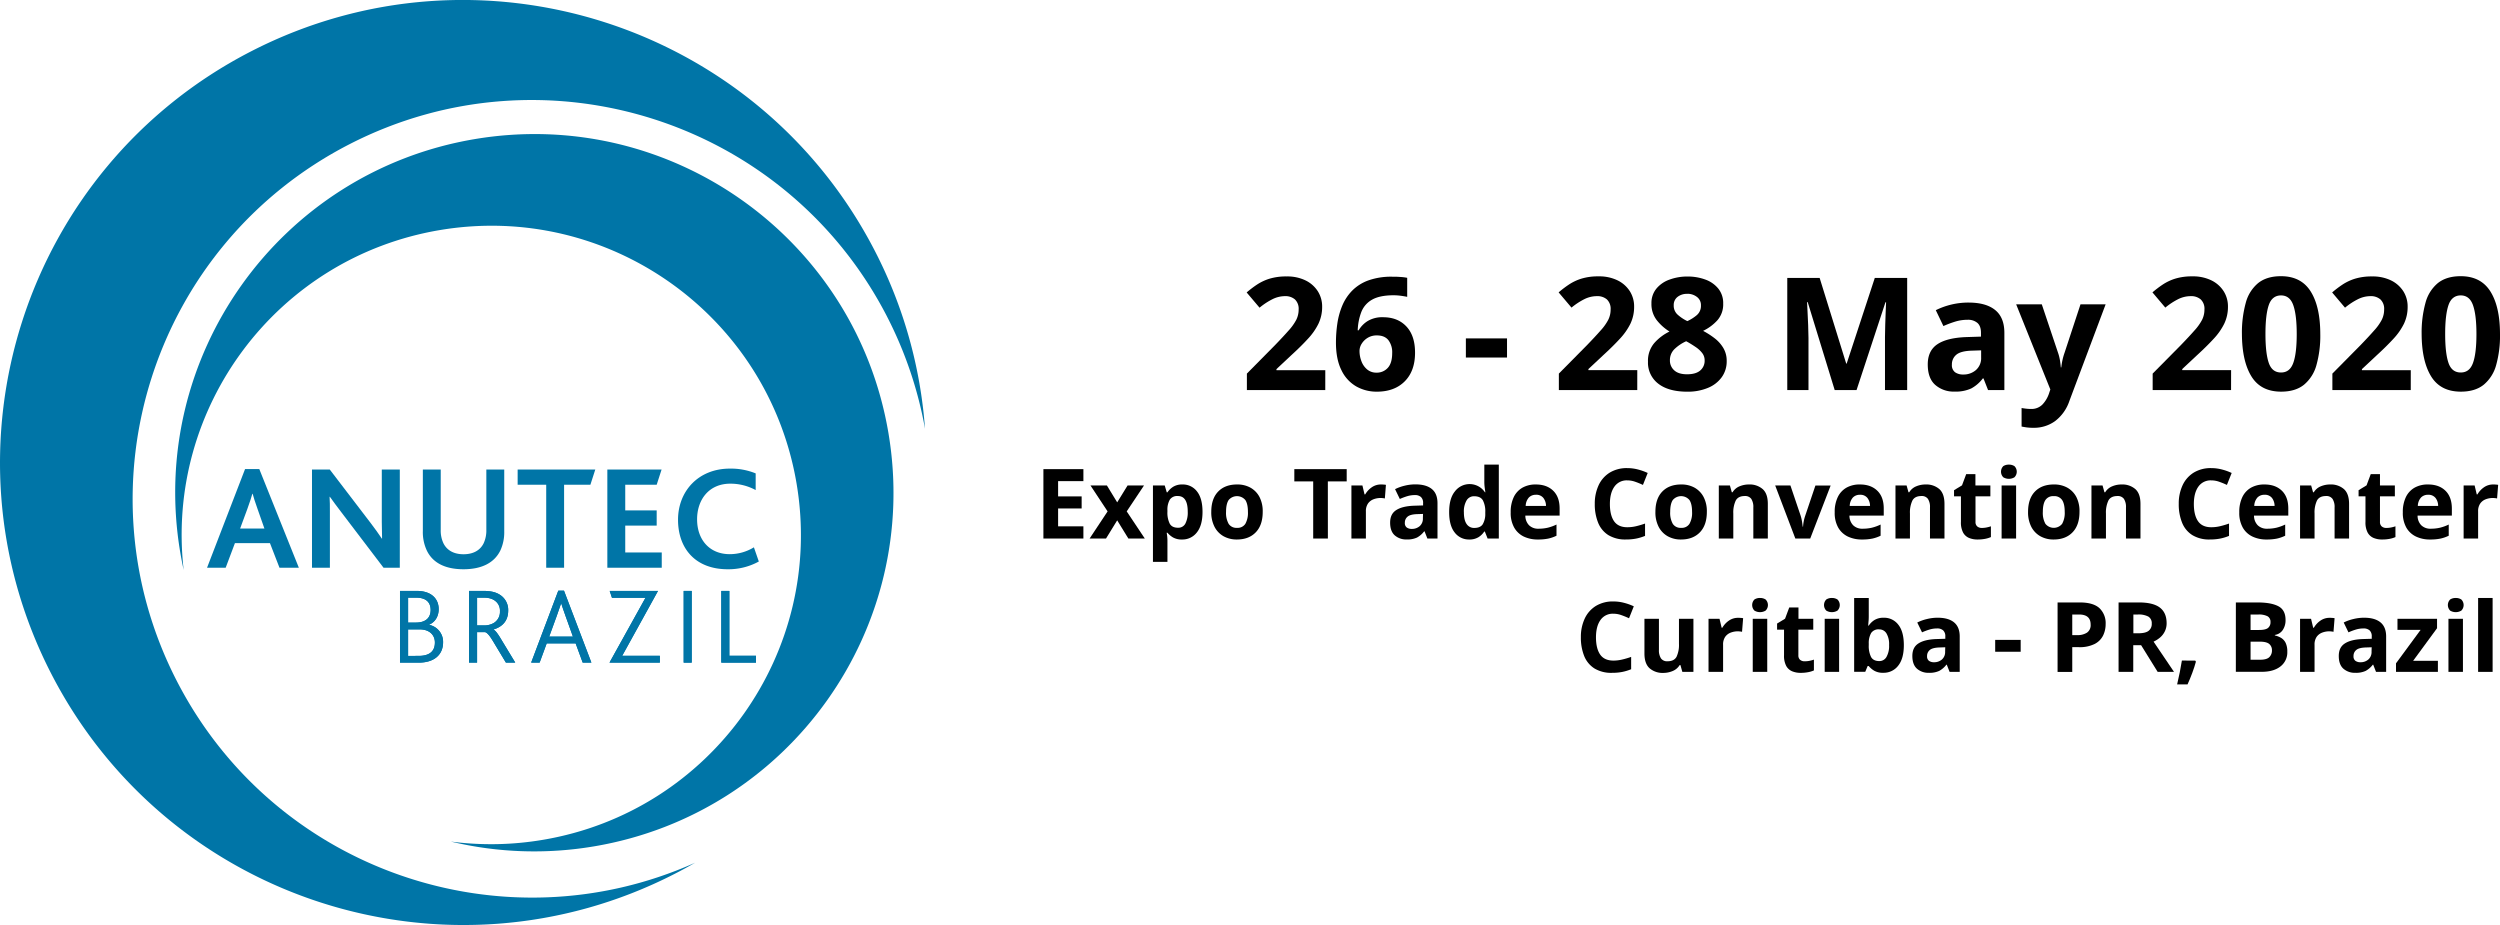 <svg id="Logo_Anutec" xmlns="http://www.w3.org/2000/svg" xmlns:xlink="http://www.w3.org/1999/xlink" viewBox="0 0 1312.77 485.73"><defs><style>.cls-1{fill:none;}.cls-2{clip-path:url(#clip-path);}.cls-3{fill:#0075a7;}</style><clipPath id="clip-path" transform="translate(-6.84 -5.88)"><polygon class="cls-1" points="-22.45 -23.5 -22.45 602.5 525.3 602.5 525.3 -23.5 -22.45 -23.5 -22.45 -23.5"/></clipPath></defs><title>logo_anutec_EN_curvas</title><path d="M702.75,210.72H661.59v-8.66l14.76-14.93q4.46-4.62,7.18-7.72a26.89,26.89,0,0,0,4-5.61,12.09,12.09,0,0,0,1.24-5.4,6.75,6.75,0,0,0-1.94-5.28,7.6,7.6,0,0,0-5.24-1.73A14.85,14.85,0,0,0,675,163a35.54,35.54,0,0,0-6.76,4.45l-6.77-8a55.05,55.05,0,0,1,5.36-4.08,26,26,0,0,1,6.64-3.14,30,30,0,0,1,9-1.19,21.86,21.86,0,0,1,9.94,2.1,15.87,15.87,0,0,1,6.43,5.69,14.9,14.9,0,0,1,2.27,8.13,20.4,20.4,0,0,1-1.94,8.91,32.63,32.63,0,0,1-5.61,8q-3.66,4-8.87,8.74l-7.58,7.1v.57h25.65Z" transform="translate(-6.84 -5.88)"/><path d="M708.36,185.72a68.74,68.74,0,0,1,.74-10,39,39,0,0,1,2.6-9.4,25,25,0,0,1,5.2-7.84,22.91,22.91,0,0,1,8.49-5.36,35.72,35.72,0,0,1,12.5-1.94c1.16,0,2.5,0,4,.12a27.06,27.06,0,0,1,3.88.46v10c-1-.22-2.19-.41-3.42-.58a28.77,28.77,0,0,0-3.67-.25c-4.9,0-8.68.78-11.35,2.31a12.75,12.75,0,0,0-5.65,6.48,29.56,29.56,0,0,0-1.89,9.61h.49a14.11,14.11,0,0,1,4.74-4.87,14.75,14.75,0,0,1,8.05-2q7.74,0,12.29,4.87t4.53,13.78q0,9.57-5.4,15t-14.64,5.44A21.66,21.66,0,0,1,719,208.78a19.39,19.39,0,0,1-7.75-8.5Q708.36,194.55,708.36,185.72Zm21.28,15.84a7.72,7.72,0,0,0,5.94-2.51q2.31-2.52,2.31-7.8a10.53,10.53,0,0,0-2-6.76q-2-2.48-6-2.48a9,9,0,0,0-4.83,1.24,9.48,9.48,0,0,0-3.17,3.09,7.19,7.19,0,0,0-1.16,3.84,15.17,15.17,0,0,0,1,5.36,10.18,10.18,0,0,0,3,4.33A7.4,7.4,0,0,0,729.64,201.56Z" transform="translate(-6.84 -5.88)"/><path d="M776.58,193.64V183.58h21.61v10.06Z" transform="translate(-6.84 -5.88)"/><path d="M866.58,210.72H825.41v-8.66l14.77-14.93q4.46-4.62,7.17-7.72a26.16,26.16,0,0,0,4-5.61,12,12,0,0,0,1.24-5.4,6.75,6.75,0,0,0-1.94-5.28,7.59,7.59,0,0,0-5.23-1.73,14.82,14.82,0,0,0-6.6,1.57,35.58,35.58,0,0,0-6.77,4.45l-6.76-8a53.87,53.87,0,0,1,5.36-4.08,25.8,25.8,0,0,1,6.64-3.14,29.86,29.86,0,0,1,9-1.19,21.86,21.86,0,0,1,9.94,2.1,15.9,15.9,0,0,1,6.44,5.69,14.89,14.89,0,0,1,2.26,8.13,20.4,20.4,0,0,1-1.93,8.91,33.19,33.19,0,0,1-5.61,8q-3.68,4-8.87,8.74l-7.59,7.1v.57h25.66Z" transform="translate(-6.84 -5.88)"/><path d="M892.89,151.08a26.72,26.72,0,0,1,9.36,1.57,15.55,15.55,0,0,1,6.85,4.74,12,12,0,0,1,2.6,7.88,12.68,12.68,0,0,1-3,8.74,24.37,24.37,0,0,1-7.55,5.61,41.58,41.58,0,0,1,6,3.84,18.25,18.25,0,0,1,4.62,5.15,13.11,13.11,0,0,1,1.77,6.85,14.13,14.13,0,0,1-2.6,8.49,16.6,16.6,0,0,1-7.26,5.61,27.29,27.29,0,0,1-10.76,2q-9.9,0-15.3-4.2a13.83,13.83,0,0,1-5.41-11.55,14.28,14.28,0,0,1,3.3-9.78,25.55,25.55,0,0,1,8-6.06,26,26,0,0,1-6.72-6,13.78,13.78,0,0,1-2.76-8.79,11.78,11.78,0,0,1,2.64-7.79,15.77,15.77,0,0,1,7-4.74A27,27,0,0,1,892.89,151.08Zm-9.16,44a6.8,6.8,0,0,0,2.27,5.27q2.26,2.07,6.72,2.07,4.62,0,6.93-2a6.61,6.61,0,0,0,2.31-5.28,6.19,6.19,0,0,0-1.32-3.92,14.47,14.47,0,0,0-3.3-3.05q-2-1.36-4-2.52l-1.07-.58a21.49,21.49,0,0,0-6.23,4.21A8,8,0,0,0,883.73,195.05Zm9.08-34.9a7.92,7.92,0,0,0-5.08,1.61,5.32,5.32,0,0,0-2,4.41,6.29,6.29,0,0,0,2.15,5,21.68,21.68,0,0,0,5,3.3,21.74,21.74,0,0,0,5-3.17,6.37,6.37,0,0,0,2.14-5.08,5.29,5.29,0,0,0-2.06-4.41A8.08,8.08,0,0,0,892.81,160.15Z" transform="translate(-6.84 -5.88)"/><path d="M970.26,210.72l-14.18-46.2h-.33q.07,1.65.24,4.95t.33,7.1q.16,3.8.17,6.76v27.39H945.35v-58.9h17l13.95,45h.24l14.77-45h17v58.9H996.66V182.84q0-2.81.13-6.44c.08-2.42.16-4.71.24-6.89s.15-3.8.21-4.9h-.33l-15.18,46.11Z" transform="translate(-6.84 -5.88)"/><path d="M1040.63,164.77q9.07,0,13.9,3.92t4.82,12v30h-8.57l-2.4-6.11h-.33a19,19,0,0,1-6.1,5.28,19.6,19.6,0,0,1-8.83,1.65,14.61,14.61,0,0,1-10-3.46q-4-3.47-4-10.81,0-7.17,5-10.56t15.1-3.79l7.84-.25v-2q0-3.54-1.86-5.19a7.51,7.51,0,0,0-5.16-1.65,22.14,22.14,0,0,0-6.43.94,53.33,53.33,0,0,0-6.27,2.36l-4-8.34a38.58,38.58,0,0,1,17.24-4Zm6.52,25.08-4.79.16q-5.94.17-8.25,2.15a6.51,6.51,0,0,0-2.31,5.19,4.62,4.62,0,0,0,1.65,4,7.19,7.19,0,0,0,4.29,1.19,9.84,9.84,0,0,0,6.68-2.35,8.29,8.29,0,0,0,2.73-6.64Z" transform="translate(-6.84 -5.88)"/><path d="M1065.54,165.68H1079l8.49,25.32a24.18,24.18,0,0,1,1,3.8c.22,1.26.39,2.61.5,4h.24c.17-1.43.39-2.78.67-4A31.78,31.78,0,0,1,1091,191l8.33-25.32h13.2l-19.06,50.81a22.11,22.11,0,0,1-7.5,10.52,18.85,18.85,0,0,1-11.31,3.51,26.5,26.5,0,0,1-3.63-.21q-1.49-.21-2.64-.45v-9.74c.55.11,1.27.22,2.15.33a22,22,0,0,0,2.72.17,8,8,0,0,0,6.11-2.35,15.75,15.75,0,0,0,3.38-5.65l.74-2.23Z" transform="translate(-6.84 -5.88)"/><path d="M1178.39,210.72h-41.17v-8.66L1152,187.13q4.46-4.62,7.18-7.72a26.89,26.89,0,0,0,4-5.61,12.09,12.09,0,0,0,1.23-5.4,6.71,6.71,0,0,0-1.94-5.28,7.59,7.59,0,0,0-5.23-1.73,14.82,14.82,0,0,0-6.6,1.57,35.58,35.58,0,0,0-6.77,4.45l-6.76-8a55.05,55.05,0,0,1,5.36-4.08,25.8,25.8,0,0,1,6.64-3.14,29.86,29.86,0,0,1,9-1.19,21.83,21.83,0,0,1,9.94,2.1,15.84,15.84,0,0,1,6.44,5.69,14.9,14.9,0,0,1,2.27,8.13,20.4,20.4,0,0,1-1.94,8.91,32.91,32.91,0,0,1-5.61,8q-3.68,4-8.87,8.74l-7.59,7.1v.57h25.66Z" transform="translate(-6.84 -5.88)"/><path d="M1225.24,181.27a57.16,57.16,0,0,1-2,16.25,20.33,20.33,0,0,1-6.56,10.39q-4.53,3.63-12,3.63-10.65,0-15.59-8t-5-22.27a58.78,58.78,0,0,1,2-16.29,20.1,20.1,0,0,1,6.51-10.44q4.54-3.63,12-3.63,10.56,0,15.59,8T1225.24,181.27Zm-28.79,0q0,10.06,1.73,15.14c1.16,3.38,3.3,5.07,6.44,5.07s5.22-1.68,6.43-5,1.82-8.42,1.82-15.18-.61-11.77-1.82-15.18-3.35-5.11-6.43-5.11-5.28,1.7-6.44,5.11S1196.45,174.56,1196.45,181.27Z" transform="translate(-6.84 -5.88)"/><path d="M1272.75,210.72h-41.16v-8.66l14.77-14.93q4.46-4.62,7.17-7.72a26.16,26.16,0,0,0,4-5.61,12,12,0,0,0,1.24-5.4,6.75,6.75,0,0,0-1.94-5.28,7.6,7.6,0,0,0-5.24-1.73A14.81,14.81,0,0,0,1245,163a35.27,35.27,0,0,0-6.77,4.45l-6.76-8a53.87,53.87,0,0,1,5.36-4.08,25.8,25.8,0,0,1,6.64-3.14,29.86,29.86,0,0,1,9-1.19,21.86,21.86,0,0,1,9.94,2.1,15.9,15.9,0,0,1,6.44,5.69,14.89,14.89,0,0,1,2.26,8.13,20.4,20.4,0,0,1-1.93,8.91,33.19,33.19,0,0,1-5.61,8q-3.68,4-8.87,8.74l-7.59,7.1v.57h25.65Z" transform="translate(-6.84 -5.88)"/><path d="M1319.61,181.27a57.16,57.16,0,0,1-2,16.25,20.33,20.33,0,0,1-6.56,10.39q-4.54,3.63-12,3.63-10.65,0-15.59-8t-5-22.27a58.78,58.78,0,0,1,2-16.29,20.1,20.1,0,0,1,6.51-10.44q4.55-3.63,12-3.63,10.56,0,15.59,8T1319.61,181.27Zm-28.79,0q0,10.06,1.73,15.14c1.16,3.38,3.3,5.07,6.44,5.07s5.22-1.68,6.43-5,1.82-8.42,1.82-15.18-.61-11.77-1.82-15.18S1302.07,161,1299,161s-5.28,1.7-6.44,5.11S1290.82,174.56,1290.82,181.27Z" transform="translate(-6.84 -5.88)"/><path d="M575.74,288.67h-21V252.21h21v6.33H562.46v8h12.36v6.33H562.46v9.4h13.28Z" transform="translate(-6.84 -5.88)"/><path d="M588.45,274.42l-9-13.63h8.63l5.41,8.88,5.46-8.88h8.63l-9.09,13.63,9.5,14.25h-8.63l-5.87-9.55-5.87,9.55H579Z" transform="translate(-6.84 -5.88)"/><path d="M627.77,260.28a9.27,9.27,0,0,1,7.61,3.65q2.91,3.65,2.91,10.75t-3,10.82a9.51,9.51,0,0,1-7.71,3.68,9.12,9.12,0,0,1-4.8-1.1,11.37,11.37,0,0,1-2.91-2.47h-.41a22,22,0,0,1,.41,4.08v11.24h-7.61V260.79h6.18l1.07,3.62h.36a10.35,10.35,0,0,1,3-2.91A8.94,8.94,0,0,1,627.77,260.28Zm-2.45,6.07a4.62,4.62,0,0,0-4.18,1.87,10.48,10.48,0,0,0-1.28,5.59v.82a13,13,0,0,0,1.2,6.2c.8,1.45,2.25,2.17,4.37,2.17a4.14,4.14,0,0,0,3.85-2.17,12.74,12.74,0,0,0,1.25-6.25Q630.53,266.34,625.32,266.35Z" transform="translate(-6.84 -5.88)"/><path d="M669.9,274.68q0,6.94-3.65,10.72t-9.93,3.78a14.07,14.07,0,0,1-6.92-1.68,11.94,11.94,0,0,1-4.77-4.93,16.49,16.49,0,0,1-1.74-7.89q0-6.94,3.63-10.68t10-3.72a14,14,0,0,1,6.95,1.68,12,12,0,0,1,4.75,4.91A16.3,16.3,0,0,1,669.9,274.68Zm-19.25,0a11.72,11.72,0,0,0,1.35,6.25,4.84,4.84,0,0,0,4.42,2.12,4.78,4.78,0,0,0,4.37-2.12,11.72,11.72,0,0,0,1.35-6.25q0-4.14-1.35-6.21a5.72,5.72,0,0,0-8.79,0Q650.65,270.54,650.65,274.68Z" transform="translate(-6.84 -5.88)"/><path d="M704.12,288.67h-7.71v-30H686.5v-6.43H714v6.43h-9.9Z" transform="translate(-6.84 -5.88)"/><path d="M732.05,260.28c.38,0,.82,0,1.33.05a7.6,7.6,0,0,1,1.22.15l-.56,7.15a8.09,8.09,0,0,0-1.07-.18,10.38,10.38,0,0,0-4.9.61,6.25,6.25,0,0,0-2.89,2.23,7.05,7.05,0,0,0-1.1,4.18v14.2h-7.6V260.79h5.77l1.12,4.7h.36a11.44,11.44,0,0,1,3.37-3.68A8.31,8.31,0,0,1,732.05,260.28Z" transform="translate(-6.84 -5.88)"/><path d="M750.08,260.23q5.61,0,8.6,2.42t3,7.43v18.59h-5.31l-1.48-3.78h-.21a11.86,11.86,0,0,1-3.77,3.27,12.15,12.15,0,0,1-5.47,1,9.06,9.06,0,0,1-6.18-2.14q-2.44-2.15-2.45-6.69c0-3,1-5.14,3.12-6.54s5.19-2.18,9.34-2.35l4.85-.15v-1.23a4.07,4.07,0,0,0-1.15-3.21,4.58,4.58,0,0,0-3.19-1,13.7,13.7,0,0,0-4,.59,31.62,31.62,0,0,0-3.88,1.46l-2.5-5.16a23,23,0,0,1,5-1.81A23.46,23.46,0,0,1,750.08,260.23Zm4,15.52-3,.1q-3.67.11-5.11,1.33a4,4,0,0,0-1.43,3.22,2.82,2.82,0,0,0,1,2.47,4.35,4.35,0,0,0,2.65.74,6.13,6.13,0,0,0,4.14-1.45,5.14,5.14,0,0,0,1.68-4.11Z" transform="translate(-6.84 -5.88)"/><path d="M778.32,289.18a9.31,9.31,0,0,1-7.59-3.65q-2.93-3.64-2.93-10.75c0-4.77,1-8.37,3-10.83a9.68,9.68,0,0,1,15.78.41h.25c-.1-.54-.22-1.33-.35-2.37a23.85,23.85,0,0,1-.21-3.19v-8.94h7.61v38.81H788L786.54,285h-.31a9.72,9.72,0,0,1-3,2.94A9,9,0,0,1,778.32,289.18ZM781,283.1q3.12,0,4.39-1.86a10.5,10.5,0,0,0,1.38-5.59v-.82a12.47,12.47,0,0,0-1.25-6.2q-1.25-2.17-4.62-2.17a4.46,4.46,0,0,0-3.93,2.17,11.29,11.29,0,0,0-1.43,6.25c0,2.73.47,4.78,1.43,6.16A4.63,4.63,0,0,0,781,283.1Z" transform="translate(-6.84 -5.88)"/><path d="M813.3,260.28q5.76,0,9.14,3.29t3.37,9.37v3.68h-18a7.22,7.22,0,0,0,1.92,5.05,6.72,6.72,0,0,0,5,1.84,21.13,21.13,0,0,0,4.87-.53,23.27,23.27,0,0,0,4.57-1.66v5.87a19.26,19.26,0,0,1-4.34,1.51,26.53,26.53,0,0,1-5.46.48,16.82,16.82,0,0,1-7.41-1.56,11.63,11.63,0,0,1-5-4.7,15.57,15.57,0,0,1-1.84-8,17.79,17.79,0,0,1,1.66-8.12,11.31,11.31,0,0,1,4.62-4.9A14,14,0,0,1,813.3,260.28Zm.05,5.41a5,5,0,0,0-3.68,1.43,6.93,6.93,0,0,0-1.68,4.44h10.67a6.9,6.9,0,0,0-1.36-4.18A4.65,4.65,0,0,0,813.35,265.69Z" transform="translate(-6.84 -5.88)"/><path d="M861.35,258.13a7.81,7.81,0,0,0-6.79,3.32c-1.57,2.22-2.35,5.24-2.35,9.09s.72,6.89,2.17,9,3.77,3.2,7,3.2a20,20,0,0,0,4.44-.51,43.9,43.9,0,0,0,4.85-1.43v6.48a25.17,25.17,0,0,1-4.75,1.43,27.1,27.1,0,0,1-5.26.46,17,17,0,0,1-9.29-2.32,13.77,13.77,0,0,1-5.36-6.54,25.61,25.61,0,0,1-1.74-9.83,22.76,22.76,0,0,1,2-9.75,15.38,15.38,0,0,1,5.8-6.64,17.13,17.13,0,0,1,9.32-2.4,22.17,22.17,0,0,1,5.44.69,29.26,29.26,0,0,1,5.23,1.86l-2.5,6.28a39.87,39.87,0,0,0-4.11-1.68A12.3,12.3,0,0,0,861.35,258.13Z" transform="translate(-6.84 -5.88)"/><path d="M903.12,274.68q0,6.94-3.65,10.72c-2.43,2.52-5.75,3.78-9.93,3.78a14,14,0,0,1-6.92-1.68,12,12,0,0,1-4.78-4.93,16.49,16.49,0,0,1-1.73-7.89q0-6.94,3.62-10.68t10-3.72a14,14,0,0,1,6.94,1.68,12,12,0,0,1,4.75,4.91A16.18,16.18,0,0,1,903.12,274.68Zm-19.25,0a11.72,11.72,0,0,0,1.35,6.25,4.83,4.83,0,0,0,4.42,2.12,4.76,4.76,0,0,0,4.36-2.12,11.62,11.62,0,0,0,1.36-6.25q0-4.14-1.36-6.21a5.71,5.71,0,0,0-8.78,0Q883.87,270.54,883.87,274.68Z" transform="translate(-6.84 -5.88)"/><path d="M925.23,260.28a10.4,10.4,0,0,1,7.2,2.42q2.72,2.43,2.71,7.79v18.18h-7.61V272.38a7.85,7.85,0,0,0-1.07-4.52,3.93,3.93,0,0,0-3.42-1.51c-2.32,0-3.9.8-4.75,2.38a14.66,14.66,0,0,0-1.28,6.82v13.12H909.4V260.79h5.82l1,3.57h.41a7.64,7.64,0,0,1,3.65-3.11A12.64,12.64,0,0,1,925.23,260.28Z" transform="translate(-6.84 -5.88)"/><path d="M949.59,288.67,939,260.79h8l5.37,15.88a21.66,21.66,0,0,1,.71,3q.25,1.53.36,2.76h.2a22.11,22.11,0,0,1,1.13-5.72l5.36-15.88h8L957.4,288.67Z" transform="translate(-6.84 -5.88)"/><path d="M983.5,260.28q5.76,0,9.14,3.29t3.37,9.37v3.68H978a7.22,7.22,0,0,0,1.92,5.05,6.72,6.72,0,0,0,5,1.84,21.13,21.13,0,0,0,4.87-.53,23.27,23.27,0,0,0,4.57-1.66v5.87a19.26,19.26,0,0,1-4.34,1.51,26.53,26.53,0,0,1-5.46.48,16.82,16.82,0,0,1-7.41-1.56,11.63,11.63,0,0,1-5.05-4.7,15.57,15.57,0,0,1-1.84-8,17.79,17.79,0,0,1,1.66-8.12,11.31,11.31,0,0,1,4.62-4.9A14,14,0,0,1,983.5,260.28Zm0,5.41a5,5,0,0,0-3.68,1.43,6.93,6.93,0,0,0-1.68,4.44h10.67a6.9,6.9,0,0,0-1.36-4.18A4.65,4.65,0,0,0,983.55,265.69Z" transform="translate(-6.84 -5.88)"/><path d="M1018,260.28a10.43,10.43,0,0,1,7.2,2.42q2.7,2.43,2.7,7.79v18.18h-7.61V272.38a7.77,7.77,0,0,0-1.07-4.52,3.91,3.91,0,0,0-3.42-1.51c-2.32,0-3.9.8-4.75,2.38a14.66,14.66,0,0,0-1.28,6.82v13.12h-7.6V260.79H1008l1,3.57h.41a7.59,7.59,0,0,1,3.65-3.11A12.6,12.6,0,0,1,1018,260.28Z" transform="translate(-6.84 -5.88)"/><path d="M1047.48,283.1a12.2,12.2,0,0,0,2.45-.23,17,17,0,0,0,2.35-.63v5.66a13.58,13.58,0,0,1-3,.92,20.34,20.34,0,0,1-4,.36,11.46,11.46,0,0,1-4.47-.82,6.37,6.37,0,0,1-3.12-2.81,11.34,11.34,0,0,1-1.15-5.61V266.51h-3.62v-3.22l4.19-2.55,2.19-5.88h4.85v5.93H1052v5.72h-7.81v13.43a3,3,0,0,0,.92,2.37A3.53,3.53,0,0,0,1047.48,283.1Z" transform="translate(-6.84 -5.88)"/><path d="M1061.73,249.86a5.24,5.24,0,0,1,2.91.79,4.12,4.12,0,0,1,0,5.85,5.63,5.63,0,0,1-5.85,0,4.16,4.16,0,0,1,0-5.85A5.2,5.2,0,0,1,1061.73,249.86Zm3.78,10.93v27.88h-7.61V260.79Z" transform="translate(-6.84 -5.88)"/><path d="M1098.8,274.68q0,6.94-3.65,10.72t-9.93,3.78a14,14,0,0,1-6.92-1.68,12,12,0,0,1-4.78-4.93,16.6,16.6,0,0,1-1.73-7.89q0-6.94,3.62-10.68t10-3.72a14,14,0,0,1,7,1.68,12,12,0,0,1,4.75,4.91A16.3,16.3,0,0,1,1098.8,274.68Zm-19.25,0a11.72,11.72,0,0,0,1.35,6.25,5.62,5.62,0,0,0,8.79,0,11.72,11.72,0,0,0,1.35-6.25q0-4.14-1.35-6.21a4.89,4.89,0,0,0-4.42-2.06,4.83,4.83,0,0,0-4.37,2.06Q1079.55,270.54,1079.55,274.68Z" transform="translate(-6.84 -5.88)"/><path d="M1120.91,260.28a10.4,10.4,0,0,1,7.2,2.42q2.72,2.43,2.71,7.79v18.18h-7.61V272.38a7.85,7.85,0,0,0-1.07-4.52,3.93,3.93,0,0,0-3.42-1.51c-2.32,0-3.9.8-4.75,2.38a14.66,14.66,0,0,0-1.28,6.82v13.12h-7.61V260.79h5.82l1,3.57h.4a7.66,7.66,0,0,1,3.66-3.11A12.55,12.55,0,0,1,1120.91,260.28Z" transform="translate(-6.84 -5.88)"/><path d="M1168,258.13a7.82,7.82,0,0,0-6.8,3.32c-1.56,2.22-2.35,5.24-2.35,9.09s.73,6.89,2.18,9,3.76,3.2,7,3.2a20,20,0,0,0,4.44-.51,44.54,44.54,0,0,0,4.85-1.43v6.48a25.17,25.17,0,0,1-4.75,1.43,27.25,27.25,0,0,1-5.26.46,16.9,16.9,0,0,1-9.29-2.32,13.71,13.71,0,0,1-5.36-6.54,25.61,25.61,0,0,1-1.74-9.83,22.61,22.61,0,0,1,2-9.75,15.38,15.38,0,0,1,5.8-6.64,17.11,17.11,0,0,1,9.32-2.4,22.09,22.09,0,0,1,5.43.69,29.36,29.36,0,0,1,5.24,1.86l-2.5,6.28a41.79,41.79,0,0,0-4.11-1.68A12.34,12.34,0,0,0,1168,258.13Z" transform="translate(-6.84 -5.88)"/><path d="M1195.93,260.28q5.76,0,9.14,3.29t3.37,9.37v3.68h-18a7.22,7.22,0,0,0,1.92,5.05,6.72,6.72,0,0,0,5,1.84,21.28,21.28,0,0,0,4.88-.53,23.5,23.5,0,0,0,4.57-1.66v5.87a19.61,19.61,0,0,1-4.34,1.51,26.64,26.64,0,0,1-5.47.48,16.74,16.74,0,0,1-7.4-1.56,11.6,11.6,0,0,1-5.06-4.7,15.67,15.67,0,0,1-1.84-8,17.93,17.93,0,0,1,1.66-8.12,11.31,11.31,0,0,1,4.62-4.9A14.08,14.08,0,0,1,1195.93,260.28Zm0,5.41a5,5,0,0,0-3.68,1.43,6.93,6.93,0,0,0-1.68,4.44h10.67a6.9,6.9,0,0,0-1.35-4.18A4.68,4.68,0,0,0,1196,265.69Z" transform="translate(-6.84 -5.88)"/><path d="M1230.45,260.28a10.43,10.43,0,0,1,7.2,2.42c1.8,1.62,2.71,4.22,2.71,7.79v18.18h-7.61V272.38a7.77,7.77,0,0,0-1.08-4.52,3.91,3.91,0,0,0-3.42-1.51c-2.31,0-3.9.8-4.75,2.38a14.68,14.68,0,0,0-1.27,6.82v13.12h-7.61V260.79h5.82l1,3.57h.41a7.59,7.59,0,0,1,3.65-3.11A12.6,12.6,0,0,1,1230.45,260.28Z" transform="translate(-6.84 -5.88)"/><path d="M1259.91,283.1a12.2,12.2,0,0,0,2.45-.23,16.67,16.67,0,0,0,2.35-.63v5.66a13.42,13.42,0,0,1-3,.92,20.2,20.2,0,0,1-4,.36,11.46,11.46,0,0,1-4.47-.82,6.37,6.37,0,0,1-3.12-2.81,11.34,11.34,0,0,1-1.15-5.61V266.51h-3.62v-3.22l4.19-2.55,2.19-5.88h4.85v5.93h7.82v5.72h-7.82v13.43a3,3,0,0,0,.92,2.37A3.54,3.54,0,0,0,1259.91,283.1Z" transform="translate(-6.84 -5.88)"/><path d="M1281.82,260.28q5.78,0,9.14,3.29t3.37,9.37v3.68h-18a7.17,7.17,0,0,0,1.91,5.05,6.74,6.74,0,0,0,5,1.84,21.22,21.22,0,0,0,4.88-.53,23.5,23.5,0,0,0,4.57-1.66v5.87a19.44,19.44,0,0,1-4.34,1.51,26.64,26.64,0,0,1-5.47.48,16.74,16.74,0,0,1-7.4-1.56,11.6,11.6,0,0,1-5.06-4.7,15.67,15.67,0,0,1-1.84-8,17.93,17.93,0,0,1,1.66-8.12,11.28,11.28,0,0,1,4.63-4.9A14,14,0,0,1,1281.82,260.28Zm0,5.41a5,5,0,0,0-3.68,1.43,6.93,6.93,0,0,0-1.68,4.44h10.67a6.83,6.83,0,0,0-1.35-4.18A4.68,4.68,0,0,0,1281.87,265.69Z" transform="translate(-6.84 -5.88)"/><path d="M1316.08,260.28c.38,0,.82,0,1.33.05a7.91,7.91,0,0,1,1.23.15l-.56,7.15a8.28,8.28,0,0,0-1.08-.18,10.38,10.38,0,0,0-4.9.61,6.18,6.18,0,0,0-2.88,2.23,7,7,0,0,0-1.1,4.18v14.2h-7.61V260.79h5.77l1.12,4.7h.36a11.55,11.55,0,0,1,3.37-3.68A8.31,8.31,0,0,1,1316.08,260.28Z" transform="translate(-6.84 -5.88)"/><path d="M854.05,328.15a7.82,7.82,0,0,0-6.8,3.32c-1.56,2.21-2.35,5.24-2.35,9.09s.73,6.89,2.18,9,3.76,3.2,7,3.2a19.48,19.48,0,0,0,4.44-.52,42.24,42.24,0,0,0,4.85-1.42v6.48a25.93,25.93,0,0,1-4.75,1.43,27.25,27.25,0,0,1-5.26.46,16.9,16.9,0,0,1-9.29-2.32,13.79,13.79,0,0,1-5.37-6.54,25.84,25.84,0,0,1-1.73-9.83,22.61,22.61,0,0,1,2-9.75,15.38,15.38,0,0,1,5.8-6.64,17.11,17.11,0,0,1,9.32-2.4,22.09,22.09,0,0,1,5.43.69,29.36,29.36,0,0,1,5.24,1.86l-2.5,6.28a41.79,41.79,0,0,0-4.11-1.68A12.34,12.34,0,0,0,854.05,328.15Z" transform="translate(-6.84 -5.88)"/><path d="M896.07,330.81v27.88h-5.82l-1-3.57h-.41a7.75,7.75,0,0,1-3.65,3.11,12.6,12.6,0,0,1-4.93,1,10.39,10.39,0,0,1-7.2-2.43c-1.8-1.61-2.71-4.21-2.71-7.78V330.81h7.61V347.1a7.77,7.77,0,0,0,1.08,4.52,3.9,3.9,0,0,0,3.42,1.5q3.46,0,4.75-2.37a14.7,14.7,0,0,0,1.27-6.82V330.81Z" transform="translate(-6.84 -5.88)"/><path d="M919.61,330.3c.38,0,.82,0,1.33.05a7.91,7.91,0,0,1,1.23.15l-.57,7.15a8.09,8.09,0,0,0-1.07-.18,10.61,10.61,0,0,0-1.17-.08,10.46,10.46,0,0,0-3.73.69,6.25,6.25,0,0,0-2.89,2.23,7.05,7.05,0,0,0-1.09,4.18v14.2H904V330.81h5.77l1.12,4.7h.36a11.55,11.55,0,0,1,3.37-3.68A8.31,8.31,0,0,1,919.61,330.3Z" transform="translate(-6.84 -5.88)"/><path d="M931.05,319.88a5.22,5.22,0,0,1,2.91.79,4.09,4.09,0,0,1,0,5.85,5.67,5.67,0,0,1-5.84,0,4.16,4.16,0,0,1,0-5.85A5.17,5.17,0,0,1,931.05,319.88Zm3.78,10.93v27.88h-7.61V330.81Z" transform="translate(-6.84 -5.88)"/><path d="M954.54,353.12a12.2,12.2,0,0,0,2.45-.23,15.46,15.46,0,0,0,2.35-.64v5.67a13.42,13.42,0,0,1-3,.92,20.27,20.27,0,0,1-3.95.36,11.46,11.46,0,0,1-4.47-.82,6.37,6.37,0,0,1-3.12-2.81,11.34,11.34,0,0,1-1.15-5.61V336.53H940v-3.22l4.19-2.55,2.19-5.88h4.85v5.93H959v5.72h-7.82V350a3,3,0,0,0,.92,2.37A3.53,3.53,0,0,0,954.54,353.12Z" transform="translate(-6.84 -5.88)"/><path d="M968.79,319.88a5.24,5.24,0,0,1,2.91.79,4.12,4.12,0,0,1,0,5.85,5.69,5.69,0,0,1-5.85,0,4.16,4.16,0,0,1,0-5.85A5.2,5.2,0,0,1,968.79,319.88Zm3.78,10.93v27.88H965V330.81Z" transform="translate(-6.84 -5.88)"/><path d="M988.14,319.88v9c0,1.05,0,2.09-.1,3.11s-.14,1.82-.2,2.4h.3a9.84,9.84,0,0,1,3-2.93,9,9,0,0,1,4.9-1.2,9.26,9.26,0,0,1,7.61,3.65q2.91,3.65,2.91,10.75t-3,10.82a9.52,9.52,0,0,1-7.77,3.68,9.08,9.08,0,0,1-4.82-1.1,11.63,11.63,0,0,1-2.89-2.47h-.51l-1.27,3.06h-5.83V319.88Zm5.47,16.49a4.64,4.64,0,0,0-4.19,1.87,10.55,10.55,0,0,0-1.28,5.59v.82a13,13,0,0,0,1.2,6.2q1.2,2.17,4.37,2.17a4.23,4.23,0,0,0,3.73-2.17,11.7,11.7,0,0,0,1.38-6.25,11,11,0,0,0-1.41-6.16A4.37,4.37,0,0,0,993.61,336.37Z" transform="translate(-6.84 -5.88)"/><path d="M1024.3,330.25c3.74,0,6.61.8,8.6,2.42s3,4.1,3,7.43v18.59h-5.31l-1.48-3.78h-.21a11.79,11.79,0,0,1-3.78,3.27,12.1,12.1,0,0,1-5.46,1,9,9,0,0,1-6.18-2.14q-2.44-2.15-2.45-6.69c0-3,1-5.14,3.11-6.54s5.2-2.18,9.35-2.35l4.85-.15V340.1a4.11,4.11,0,0,0-1.15-3.22,4.63,4.63,0,0,0-3.19-1,13.7,13.7,0,0,0-4,.59,31.62,31.62,0,0,0-3.88,1.46l-2.51-5.16a22.79,22.79,0,0,1,5-1.81A23.46,23.46,0,0,1,1024.3,330.25Zm4,15.52-3,.1q-3.67.11-5.11,1.33a4,4,0,0,0-1.43,3.22,2.85,2.85,0,0,0,1,2.47,4.41,4.41,0,0,0,2.66.74,6.13,6.13,0,0,0,4.14-1.45,5.14,5.14,0,0,0,1.68-4.11Z" transform="translate(-6.84 -5.88)"/><path d="M1054.53,348.12v-6.23h13.38v6.23Z" transform="translate(-6.84 -5.88)"/><path d="M1099,322.23q7,0,10.28,3a10.85,10.85,0,0,1,3.25,8.35,13.66,13.66,0,0,1-1.33,6,10,10,0,0,1-4.42,4.44,17.55,17.55,0,0,1-8.4,1.69H1095v13h-7.71V322.23Zm-.41,6.33H1095v10.83h2.56a9.09,9.09,0,0,0,5.18-1.31,4.7,4.7,0,0,0,1.91-4.21Q1104.67,328.56,1098.55,328.56Z" transform="translate(-6.84 -5.88)"/><path d="M1130,322.23q7.45,0,11,2.7c2.36,1.81,3.55,4.55,3.55,8.23a9.5,9.5,0,0,1-1,4.36,9.85,9.85,0,0,1-2.5,3.17,14.78,14.78,0,0,1-3.35,2.12l10.73,15.88h-8.58l-8.68-14h-4.14v14h-7.71V322.23Zm-.56,6.33h-2.35v9.86h2.5q3.84,0,5.49-1.28a4.46,4.46,0,0,0,1.66-3.78,4,4,0,0,0-1.78-3.7A10.85,10.85,0,0,0,1129.44,328.56Z" transform="translate(-6.84 -5.88)"/><path d="M1159.57,352.77l.36.56c-.48,1.8-1.12,3.78-1.92,5.92s-1.62,4.15-2.47,6h-5.47q.72-3,1.41-6.44t1.09-6.07Z" transform="translate(-6.84 -5.88)"/><path d="M1180.91,322.23h11.34q7.24,0,11,2t3.75,7.2a9.15,9.15,0,0,1-1.46,5.26,6,6,0,0,1-4.16,2.6v.26a11.6,11.6,0,0,1,3.3,1.3,6.27,6.27,0,0,1,2.37,2.63,10.33,10.33,0,0,1,.87,4.6,9.29,9.29,0,0,1-3.6,7.76q-3.6,2.81-9.78,2.81h-13.64Zm7.72,14.45h4.49c2.25,0,3.8-.35,4.67-1.05a3.77,3.77,0,0,0,1.3-3.14,3.24,3.24,0,0,0-1.53-3,9.8,9.8,0,0,0-4.85-.92h-4.08Zm0,6.13v9.5h5c2.32,0,3.93-.45,4.85-1.36a4.81,4.81,0,0,0,1.38-3.6,4.2,4.2,0,0,0-1.4-3.29q-1.41-1.24-5.08-1.25Z" transform="translate(-6.84 -5.88)"/><path d="M1230.19,330.3c.38,0,.82,0,1.33.05a7.91,7.91,0,0,1,1.23.15l-.57,7.15a8.09,8.09,0,0,0-1.07-.18,10.61,10.61,0,0,0-1.17-.08,10.46,10.46,0,0,0-3.73.69,6.25,6.25,0,0,0-2.89,2.23,7.05,7.05,0,0,0-1.09,4.18v14.2h-7.61V330.81h5.77l1.12,4.7h.36a11.55,11.55,0,0,1,3.37-3.68A8.31,8.31,0,0,1,1230.19,330.3Z" transform="translate(-6.84 -5.88)"/><path d="M1248.22,330.25c3.74,0,6.61.8,8.6,2.42s3,4.1,3,7.43v18.59h-5.31l-1.48-3.78h-.2a12,12,0,0,1-3.78,3.27,12.15,12.15,0,0,1-5.47,1,9.06,9.06,0,0,1-6.18-2.14q-2.45-2.15-2.45-6.69c0-3,1-5.14,3.12-6.54s5.19-2.18,9.34-2.35l4.85-.15V340.1a4.14,4.14,0,0,0-1.14-3.22,4.67,4.67,0,0,0-3.2-1,13.7,13.7,0,0,0-4,.59,32.24,32.24,0,0,0-3.88,1.46l-2.5-5.16a22.51,22.51,0,0,1,5-1.81A23.52,23.52,0,0,1,1248.22,330.25Zm4,15.52-3,.1q-3.68.11-5.1,1.33a4,4,0,0,0-1.43,3.22,2.85,2.85,0,0,0,1,2.47,4.35,4.35,0,0,0,2.65.74,6.1,6.1,0,0,0,4.14-1.45,5.14,5.14,0,0,0,1.68-4.11Z" transform="translate(-6.84 -5.88)"/><path d="M1287,358.69h-22V354.2l12.92-17.57h-12.15v-5.82h20.78v4.95L1274,352.87h13Z" transform="translate(-6.84 -5.88)"/><path d="M1296.38,319.88a5.24,5.24,0,0,1,2.91.79,4.12,4.12,0,0,1,0,5.85,5.69,5.69,0,0,1-5.85,0,4.16,4.16,0,0,1,0-5.85A5.2,5.2,0,0,1,1296.38,319.88Zm3.77,10.93v27.88h-7.61V330.81Z" transform="translate(-6.84 -5.88)"/><path d="M1315.73,358.69h-7.61V319.88h7.61Z" transform="translate(-6.84 -5.88)"/><g class="cls-2"><path class="cls-3" d="M237.8,126.7c88.54-14.91,172.42,44.69,187.33,133.11S380.38,432,291.84,446.89a162.34,162.34,0,0,1-48.29.9,188.35,188.35,0,0,0,75.23,2.52c102.67-17.31,171.88-114.46,154.59-217S358.77,61.64,256.09,78.93s-171.91,114.43-154.6,217c.53,3.12,1.12,6.2,1.8,9.26C93.51,220,152.13,141.13,237.8,126.7" transform="translate(-6.84 -5.88)"/><path class="cls-3" d="M466.29,137.74c-61.39-119.25-208-166.25-327.4-105S-27.6,240.45,33.78,359.72s208,166.29,327.39,105c3.63-1.85,7.19-3.82,10.68-5.82-101,45.25-220.95,4.13-272.14-95.38-52.91-102.84-12.34-229,90.63-281.9s229.36-12.33,282.3,90.51A209.84,209.84,0,0,1,492.57,231a241.92,241.92,0,0,0-26.28-93.26Z" transform="translate(-6.84 -5.88)"/></g><path class="cls-3" d="M135.52,252.2H143L163.77,304H153.6l-5-12.91H130.2L125.34,304h-9.78Zm10.17,31.23-3.6-10.26c-1.41-3.91-2.11-6.26-2.58-8h-.16c-.47,1.8-1.25,4.07-2.66,8.06l-3.76,10.18Z" transform="translate(-6.84 -5.88)"/><path class="cls-3" d="M208.24,304l-22.38-29.43c-2.27-2.89-4.07-5.47-5.79-7.82h-.16c.16,2,.16,5,.16,8V304h-9.4V252.43H180l21.6,28.26c2.27,3.05,4.15,5.56,5.72,8h.15c-.08-2.74-.15-5.87-.15-8.69V252.43h9.46V304Z" transform="translate(-6.84 -5.88)"/><path class="cls-3" d="M230.88,294.78a22.67,22.67,0,0,1-2-10V252.43h9.39v31.7a15.57,15.57,0,0,0,1.41,7c1.8,3.68,5.4,5.79,10.57,5.79s8.77-2.11,10.57-5.79a15.82,15.82,0,0,0,1.4-7V252.43h9.4v32.33a22.79,22.79,0,0,1-2,10.1c-3.21,6.65-9.94,9.94-19.41,9.94S234,301.51,230.88,294.78Z" transform="translate(-6.84 -5.88)"/><path class="cls-3" d="M293.66,260.42h-15v-8h40.78l-2.58,8H303.05V304h-9.39Z" transform="translate(-6.84 -5.88)"/><path class="cls-3" d="M325.76,252.43h28.49l-2.58,8H335.16v13.46h16.51v8H335.16V296h19.17v8H325.76Z" transform="translate(-6.84 -5.88)"/><path class="cls-3" d="M405.3,300.73a33,33,0,0,1-16.36,4.07c-16.91,0-26.06-10.88-26.06-26,0-14.95,10.64-26.85,27.23-26.85a34.4,34.4,0,0,1,13.54,2.51v8.76a27.74,27.74,0,0,0-13.3-3.36c-11.43,0-17.46,8.61-17.46,18.71,0,10.8,6.58,18.31,17.15,18.31a24.32,24.32,0,0,0,12.68-3.6Z" transform="translate(-6.84 -5.88)"/><path class="cls-3" d="M226.74,350.29c5.09,0,8.46-2,8.46-7,0-4.23-3.15-6.91-7.94-6.91h-6.12v13.94Zm-1.48-17.49c5,0,7.71-2.45,7.71-6.62,0-3.78-2.17-6.46-7.54-6.46h-4.29V332.8Zm-8.35-16.62h8.75c8,0,11.54,4.4,11.54,9.54,0,3.83-1.89,6.86-5,8.17V334a9.1,9.1,0,0,1,7.31,9.14c0,6.35-4.46,10.69-12.8,10.69h-9.83V316.18Z" transform="translate(-6.84 -5.88)"/><path class="cls-3" d="M226.74,350.29c5.09,0,8.46-2,8.46-7,0-4.23-3.15-6.91-7.94-6.91h-6.12v13.94Zm-1.48-17.49c5,0,7.71-2.45,7.71-6.62,0-3.78-2.17-6.46-7.54-6.46h-4.29V332.8Zm-8.35-16.62h8.75c8,0,11.54,4.4,11.54,9.54,0,3.83-1.89,6.86-5,8.17V334a9.1,9.1,0,0,1,7.31,9.14c0,6.35-4.46,10.69-12.8,10.69h-9.83V316.18Z" transform="translate(-6.84 -5.88)"/><path class="cls-3" d="M260.9,334.29a10,10,0,0,0,5.2-1.26,6.82,6.82,0,0,0,3.26-6.17,6.34,6.34,0,0,0-2.4-5.37c-1.2-1-3.09-1.77-6-1.77h-3.6v14.57Zm-7.77-18.11h7.66c3.94,0,6.57.74,8.51,2a9.38,9.38,0,0,1,4.4,8.28c0,5.2-2.8,8.46-7.66,9.94v.12c1.15.57,2.57,2.68,4.52,6l6.85,11.31H272.5l-6.57-10.91c-1.77-3-3.2-4.8-4.34-5.09h-4.23v16h-4.23V316.18Z" transform="translate(-6.84 -5.88)"/><path class="cls-3" d="M260.9,334.29a10,10,0,0,0,5.2-1.26,6.82,6.82,0,0,0,3.26-6.17,6.34,6.34,0,0,0-2.4-5.37c-1.2-1-3.09-1.77-6-1.77h-3.6v14.57Zm-7.77-18.11h7.66c3.94,0,6.57.74,8.51,2a9.38,9.38,0,0,1,4.4,8.28c0,5.2-2.8,8.46-7.66,9.94v.12c1.15.57,2.57,2.68,4.52,6l6.85,11.31H272.5l-6.57-10.91c-1.77-3-3.2-4.8-4.34-5.09h-4.23v16h-4.23V316.18Z" transform="translate(-6.84 -5.88)"/><path class="cls-3" d="M307.69,340.17l-3.89-10.85c-1.2-3.32-1.77-5.09-2.23-6.52h-.11c-.46,1.43-1.09,3.2-2.28,6.52l-3.95,10.85ZM300,316.06H303l14.39,37.77h-4.57l-3.71-10.11H293.92l-3.72,10.11h-4.45L300,316.06Z" transform="translate(-6.84 -5.88)"/><path class="cls-3" d="M307.69,340.17l-3.89-10.85c-1.2-3.32-1.77-5.09-2.23-6.52h-.11c-.46,1.43-1.09,3.2-2.28,6.52l-3.95,10.85ZM300,316.06H303l14.39,37.77h-4.57l-3.71-10.11H293.92l-3.72,10.11h-4.45L300,316.06Z" transform="translate(-6.84 -5.88)"/><polygon class="cls-3" points="338.95 313.9 321.35 313.9 320.15 310.3 345.52 310.3 326.72 344.35 346.49 344.35 346.49 347.95 320.04 347.95 338.95 313.9 338.95 313.9 338.95 313.9"/><polygon class="cls-3" points="338.95 313.9 321.35 313.9 320.15 310.3 345.52 310.3 326.72 344.35 346.49 344.35 346.49 347.95 320.04 347.95 338.95 313.9 338.95 313.9 338.95 313.9"/><polygon class="cls-3" points="359 310.3 363.22 310.3 363.22 347.95 359 347.95 359 310.3 359 310.3 359 310.3"/><polygon class="cls-3" points="359 310.3 363.22 310.3 363.22 347.95 359 347.95 359 310.3 359 310.3 359 310.3"/><polygon class="cls-3" points="378.76 310.3 382.99 310.3 382.99 344.35 396.98 344.35 396.98 347.95 378.76 347.95 378.76 310.3 378.76 310.3 378.76 310.3"/><polygon class="cls-3" points="378.76 310.3 382.99 310.3 382.99 344.35 396.98 344.35 396.98 347.95 378.76 347.95 378.76 310.3 378.76 310.3 378.76 310.3"/></svg>